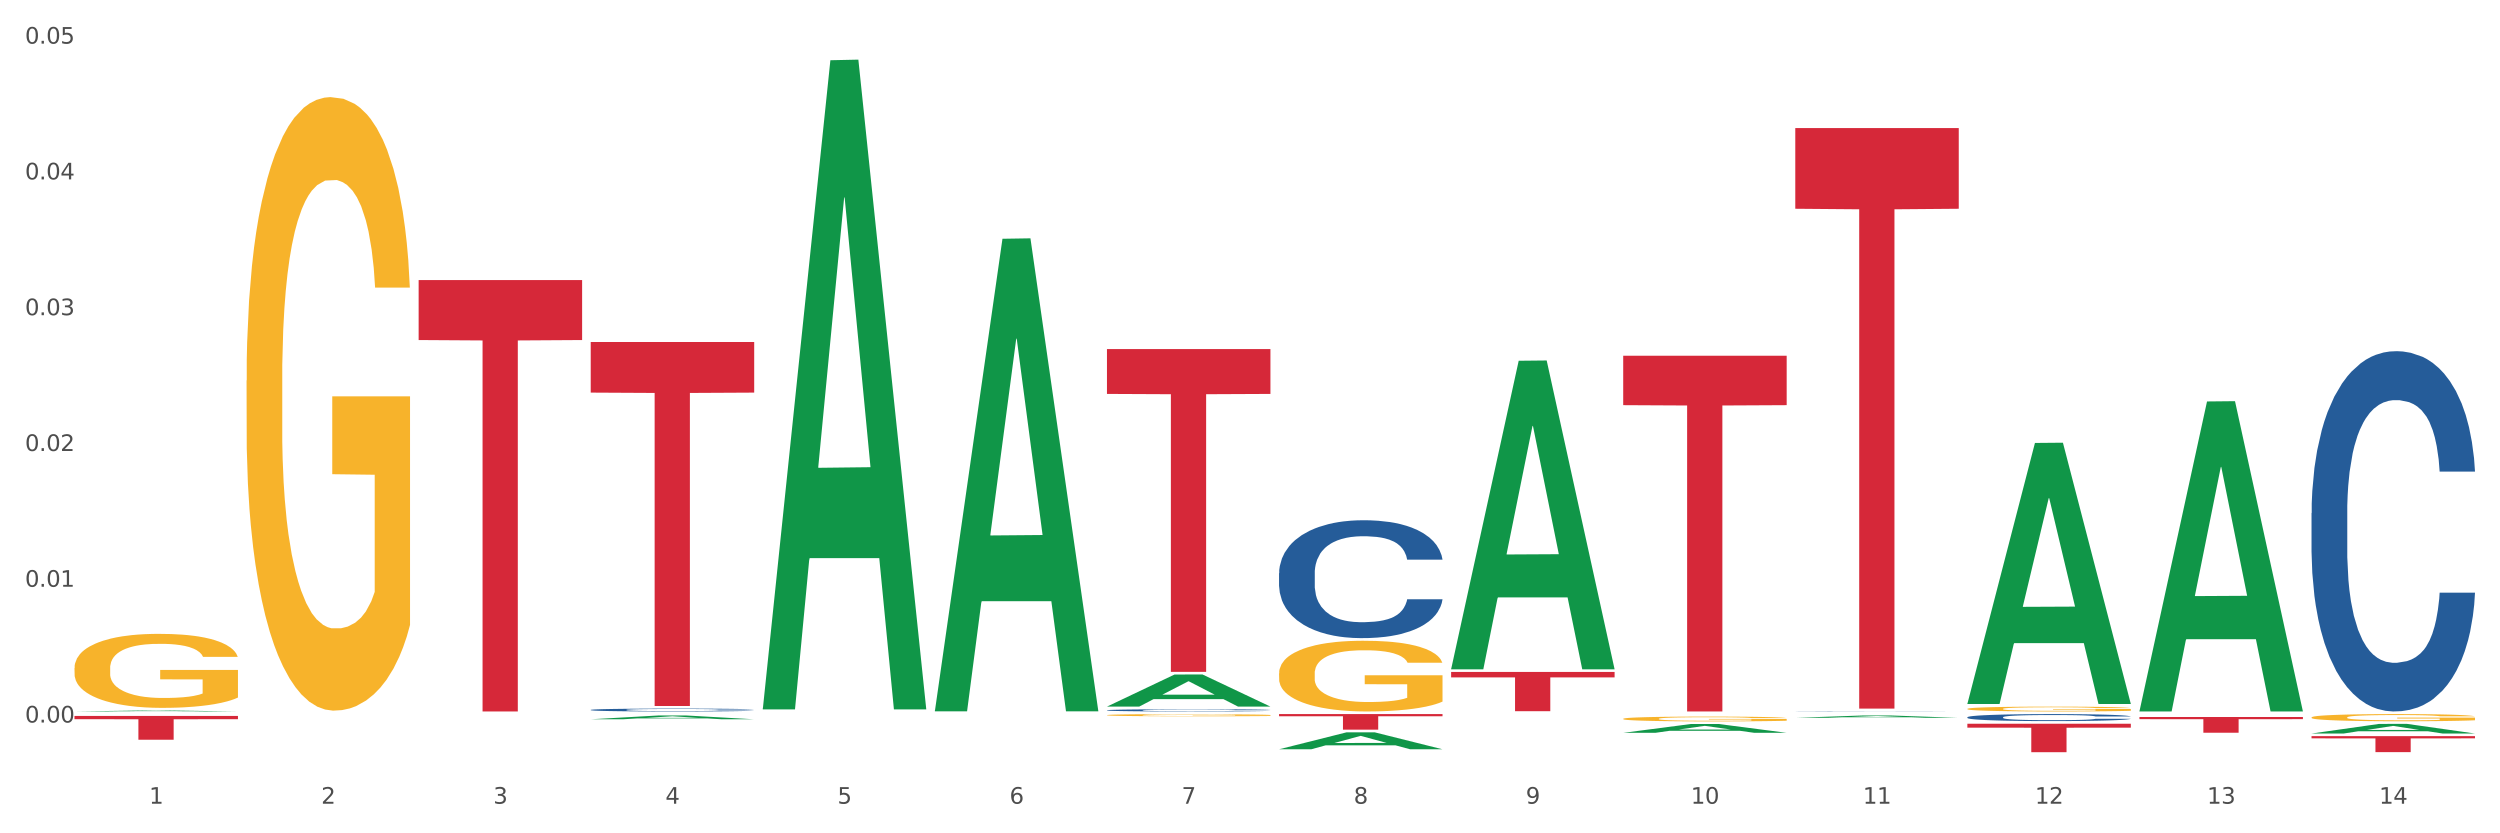 <?xml version="1.0" encoding="utf-8" standalone="no"?>
<!DOCTYPE svg PUBLIC "-//W3C//DTD SVG 1.1//EN"
  "http://www.w3.org/Graphics/SVG/1.1/DTD/svg11.dtd">
<svg xmlns:xlink="http://www.w3.org/1999/xlink" width="1080pt" height="360pt" viewBox="0 0 1080 360" xmlns="http://www.w3.org/2000/svg" version="1.1">
 <rect x="0" y="0" width="1080" height="360" fill="#333333" stroke="none"/>
 <defs>
  <style type="text/css">*{stroke-linejoin: round; stroke-linecap: butt}</style>
 </defs>
 <g id="figure_1">
  <g id="patch_1">
   <path d="M 0 360 
L 1080 360 
L 1080 0 
L 0 0 
z
" style="fill: #ffffff; stroke: #ffffff; stroke-linejoin: miter"/>
  </g>
  <g id="axes_1">
   <g id="matplotlib.axis_1">
    <g id="xtick_1">
     <g id="text_1">
      <!-- 1 -->
      <g style="fill: #4d4d4d" transform="translate(64.432 347.204) scale(0.096 -0.096)">
       <defs>
        <path id="DejaVuSans-31" d="M 794 531 
L 1825 531 
L 1825 4091 
L 703 3866 
L 703 4441 
L 1819 4666 
L 2450 4666 
L 2450 531 
L 3481 531 
L 3481 0 
L 794 0 
L 794 531 
z
" transform="scale(0.016)"/>
       </defs>
       <use xlink:href="#DejaVuSans-31"/>
      </g>
     </g>
    </g>
    <g id="xtick_2">
     <g id="text_2">
      <!-- 2 -->
      <g style="fill: #4d4d4d" transform="translate(138.771 347.204) scale(0.096 -0.096)">
       <defs>
        <path id="DejaVuSans-32" d="M 1228 531 
L 3431 531 
L 3431 0 
L 469 0 
L 469 531 
Q 828 903 1448 1529 
Q 2069 2156 2228 2338 
Q 2531 2678 2651 2914 
Q 2772 3150 2772 3378 
Q 2772 3750 2511 3984 
Q 2250 4219 1831 4219 
Q 1534 4219 1204 4116 
Q 875 4013 500 3803 
L 500 4441 
Q 881 4594 1212 4672 
Q 1544 4750 1819 4750 
Q 2544 4750 2975 4387 
Q 3406 4025 3406 3419 
Q 3406 3131 3298 2873 
Q 3191 2616 2906 2266 
Q 2828 2175 2409 1742 
Q 1991 1309 1228 531 
z
" transform="scale(0.016)"/>
       </defs>
       <use xlink:href="#DejaVuSans-32"/>
      </g>
     </g>
    </g>
    <g id="xtick_3">
     <g id="text_3">
      <!-- 3 -->
      <g style="fill: #4d4d4d" transform="translate(213.109 347.204) scale(0.096 -0.096)">
       <defs>
        <path id="DejaVuSans-33" d="M 2597 2516 
Q 3050 2419 3304 2112 
Q 3559 1806 3559 1356 
Q 3559 666 3084 287 
Q 2609 -91 1734 -91 
Q 1441 -91 1130 -33 
Q 819 25 488 141 
L 488 750 
Q 750 597 1062 519 
Q 1375 441 1716 441 
Q 2309 441 2620 675 
Q 2931 909 2931 1356 
Q 2931 1769 2642 2001 
Q 2353 2234 1838 2234 
L 1294 2234 
L 1294 2753 
L 1863 2753 
Q 2328 2753 2575 2939 
Q 2822 3125 2822 3475 
Q 2822 3834 2567 4026 
Q 2313 4219 1838 4219 
Q 1578 4219 1281 4162 
Q 984 4106 628 3988 
L 628 4550 
Q 988 4650 1302 4700 
Q 1616 4750 1894 4750 
Q 2613 4750 3031 4423 
Q 3450 4097 3450 3541 
Q 3450 3153 3228 2886 
Q 3006 2619 2597 2516 
z
" transform="scale(0.016)"/>
       </defs>
       <use xlink:href="#DejaVuSans-33"/>
      </g>
     </g>
    </g>
    <g id="xtick_4">
     <g id="text_4">
      <!-- 4 -->
      <g style="fill: #4d4d4d" transform="translate(287.448 347.204) scale(0.096 -0.096)">
       <defs>
        <path id="DejaVuSans-34" d="M 2419 4116 
L 825 1625 
L 2419 1625 
L 2419 4116 
z
M 2253 4666 
L 3047 4666 
L 3047 1625 
L 3713 1625 
L 3713 1100 
L 3047 1100 
L 3047 0 
L 2419 0 
L 2419 1100 
L 313 1100 
L 313 1709 
L 2253 4666 
z
" transform="scale(0.016)"/>
       </defs>
       <use xlink:href="#DejaVuSans-34"/>
      </g>
     </g>
    </g>
    <g id="xtick_5">
     <g id="text_5">
      <!-- 5 -->
      <g style="fill: #4d4d4d" transform="translate(361.787 347.204) scale(0.096 -0.096)">
       <defs>
        <path id="DejaVuSans-35" d="M 691 4666 
L 3169 4666 
L 3169 4134 
L 1269 4134 
L 1269 2991 
Q 1406 3038 1543 3061 
Q 1681 3084 1819 3084 
Q 2600 3084 3056 2656 
Q 3513 2228 3513 1497 
Q 3513 744 3044 326 
Q 2575 -91 1722 -91 
Q 1428 -91 1123 -41 
Q 819 9 494 109 
L 494 744 
Q 775 591 1075 516 
Q 1375 441 1709 441 
Q 2250 441 2565 725 
Q 2881 1009 2881 1497 
Q 2881 1984 2565 2268 
Q 2250 2553 1709 2553 
Q 1456 2553 1204 2497 
Q 953 2441 691 2322 
L 691 4666 
z
" transform="scale(0.016)"/>
       </defs>
       <use xlink:href="#DejaVuSans-35"/>
      </g>
     </g>
    </g>
    <g id="xtick_6">
     <g id="text_6">
      <!-- 6 -->
      <g style="fill: #4d4d4d" transform="translate(436.125 347.204) scale(0.096 -0.096)">
       <defs>
        <path id="DejaVuSans-36" d="M 2113 2584 
Q 1688 2584 1439 2293 
Q 1191 2003 1191 1497 
Q 1191 994 1439 701 
Q 1688 409 2113 409 
Q 2538 409 2786 701 
Q 3034 994 3034 1497 
Q 3034 2003 2786 2293 
Q 2538 2584 2113 2584 
z
M 3366 4563 
L 3366 3988 
Q 3128 4100 2886 4159 
Q 2644 4219 2406 4219 
Q 1781 4219 1451 3797 
Q 1122 3375 1075 2522 
Q 1259 2794 1537 2939 
Q 1816 3084 2150 3084 
Q 2853 3084 3261 2657 
Q 3669 2231 3669 1497 
Q 3669 778 3244 343 
Q 2819 -91 2113 -91 
Q 1303 -91 875 529 
Q 447 1150 447 2328 
Q 447 3434 972 4092 
Q 1497 4750 2381 4750 
Q 2619 4750 2861 4703 
Q 3103 4656 3366 4563 
z
" transform="scale(0.016)"/>
       </defs>
       <use xlink:href="#DejaVuSans-36"/>
      </g>
     </g>
    </g>
    <g id="xtick_7">
     <g id="text_7">
      <!-- 7 -->
      <g style="fill: #4d4d4d" transform="translate(510.464 347.204) scale(0.096 -0.096)">
       <defs>
        <path id="DejaVuSans-37" d="M 525 4666 
L 3525 4666 
L 3525 4397 
L 1831 0 
L 1172 0 
L 2766 4134 
L 525 4134 
L 525 4666 
z
" transform="scale(0.016)"/>
       </defs>
       <use xlink:href="#DejaVuSans-37"/>
      </g>
     </g>
    </g>
    <g id="xtick_8">
     <g id="text_8">
      <!-- 8 -->
      <g style="fill: #4d4d4d" transform="translate(584.803 347.204) scale(0.096 -0.096)">
       <defs>
        <path id="DejaVuSans-38" d="M 2034 2216 
Q 1584 2216 1326 1975 
Q 1069 1734 1069 1313 
Q 1069 891 1326 650 
Q 1584 409 2034 409 
Q 2484 409 2743 651 
Q 3003 894 3003 1313 
Q 3003 1734 2745 1975 
Q 2488 2216 2034 2216 
z
M 1403 2484 
Q 997 2584 770 2862 
Q 544 3141 544 3541 
Q 544 4100 942 4425 
Q 1341 4750 2034 4750 
Q 2731 4750 3128 4425 
Q 3525 4100 3525 3541 
Q 3525 3141 3298 2862 
Q 3072 2584 2669 2484 
Q 3125 2378 3379 2068 
Q 3634 1759 3634 1313 
Q 3634 634 3220 271 
Q 2806 -91 2034 -91 
Q 1263 -91 848 271 
Q 434 634 434 1313 
Q 434 1759 690 2068 
Q 947 2378 1403 2484 
z
M 1172 3481 
Q 1172 3119 1398 2916 
Q 1625 2713 2034 2713 
Q 2441 2713 2670 2916 
Q 2900 3119 2900 3481 
Q 2900 3844 2670 4047 
Q 2441 4250 2034 4250 
Q 1625 4250 1398 4047 
Q 1172 3844 1172 3481 
z
" transform="scale(0.016)"/>
       </defs>
       <use xlink:href="#DejaVuSans-38"/>
      </g>
     </g>
    </g>
    <g id="xtick_9">
     <g id="text_9">
      <!-- 9 -->
      <g style="fill: #4d4d4d" transform="translate(659.142 347.204) scale(0.096 -0.096)">
       <defs>
        <path id="DejaVuSans-39" d="M 703 97 
L 703 672 
Q 941 559 1184 500 
Q 1428 441 1663 441 
Q 2288 441 2617 861 
Q 2947 1281 2994 2138 
Q 2813 1869 2534 1725 
Q 2256 1581 1919 1581 
Q 1219 1581 811 2004 
Q 403 2428 403 3163 
Q 403 3881 828 4315 
Q 1253 4750 1959 4750 
Q 2769 4750 3195 4129 
Q 3622 3509 3622 2328 
Q 3622 1225 3098 567 
Q 2575 -91 1691 -91 
Q 1453 -91 1209 -44 
Q 966 3 703 97 
z
M 1959 2075 
Q 2384 2075 2632 2365 
Q 2881 2656 2881 3163 
Q 2881 3666 2632 3958 
Q 2384 4250 1959 4250 
Q 1534 4250 1286 3958 
Q 1038 3666 1038 3163 
Q 1038 2656 1286 2365 
Q 1534 2075 1959 2075 
z
" transform="scale(0.016)"/>
       </defs>
       <use xlink:href="#DejaVuSans-39"/>
      </g>
     </g>
    </g>
    <g id="xtick_10">
     <g id="text_10">
      <!-- 10 -->
      <g style="fill: #4d4d4d" transform="translate(730.426 347.204) scale(0.096 -0.096)">
       <defs>
        <path id="DejaVuSans-30" d="M 2034 4250 
Q 1547 4250 1301 3770 
Q 1056 3291 1056 2328 
Q 1056 1369 1301 889 
Q 1547 409 2034 409 
Q 2525 409 2770 889 
Q 3016 1369 3016 2328 
Q 3016 3291 2770 3770 
Q 2525 4250 2034 4250 
z
M 2034 4750 
Q 2819 4750 3233 4129 
Q 3647 3509 3647 2328 
Q 3647 1150 3233 529 
Q 2819 -91 2034 -91 
Q 1250 -91 836 529 
Q 422 1150 422 2328 
Q 422 3509 836 4129 
Q 1250 4750 2034 4750 
z
" transform="scale(0.016)"/>
       </defs>
       <use xlink:href="#DejaVuSans-31"/>
       <use xlink:href="#DejaVuSans-30" transform="translate(63.623 0)"/>
      </g>
     </g>
    </g>
    <g id="xtick_11">
     <g id="text_11">
      <!-- 11 -->
      <g style="fill: #4d4d4d" transform="translate(804.765 347.204) scale(0.096 -0.096)">
       <use xlink:href="#DejaVuSans-31"/>
       <use xlink:href="#DejaVuSans-31" transform="translate(63.623 0)"/>
      </g>
     </g>
    </g>
    <g id="xtick_12">
     <g id="text_12">
      <!-- 12 -->
      <g style="fill: #4d4d4d" transform="translate(879.104 347.204) scale(0.096 -0.096)">
       <use xlink:href="#DejaVuSans-31"/>
       <use xlink:href="#DejaVuSans-32" transform="translate(63.623 0)"/>
      </g>
     </g>
    </g>
    <g id="xtick_13">
     <g id="text_13">
      <!-- 13 -->
      <g style="fill: #4d4d4d" transform="translate(953.442 347.204) scale(0.096 -0.096)">
       <use xlink:href="#DejaVuSans-31"/>
       <use xlink:href="#DejaVuSans-33" transform="translate(63.623 0)"/>
      </g>
     </g>
    </g>
    <g id="xtick_14">
     <g id="text_14">
      <!-- 14 -->
      <g style="fill: #4d4d4d" transform="translate(1027.781 347.204) scale(0.096 -0.096)">
       <use xlink:href="#DejaVuSans-31"/>
       <use xlink:href="#DejaVuSans-34" transform="translate(63.623 0)"/>
      </g>
     </g>
    </g>
    <g id="xtick_15"/>
    <g id="xtick_16"/>
    <g id="xtick_17"/>
    <g id="xtick_18"/>
    <g id="xtick_19"/>
    <g id="xtick_20"/>
    <g id="xtick_21"/>
    <g id="xtick_22"/>
    <g id="xtick_23"/>
    <g id="xtick_24"/>
    <g id="xtick_25"/>
    <g id="xtick_26"/>
    <g id="xtick_27"/>
   </g>
   <g id="matplotlib.axis_2">
    <g id="ytick_1">
     <g id="text_15">
      <!-- 0.00 -->
      <g style="fill: #4d4d4d" transform="translate(10.8 312.133) scale(0.096 -0.096)">
       <defs>
        <path id="DejaVuSans-2e" d="M 684 794 
L 1344 794 
L 1344 0 
L 684 0 
L 684 794 
z
" transform="scale(0.016)"/>
       </defs>
       <use xlink:href="#DejaVuSans-30"/>
       <use xlink:href="#DejaVuSans-2e" transform="translate(63.623 0)"/>
       <use xlink:href="#DejaVuSans-30" transform="translate(95.41 0)"/>
       <use xlink:href="#DejaVuSans-30" transform="translate(159.033 0)"/>
      </g>
     </g>
    </g>
    <g id="ytick_2">
     <g id="text_16">
      <!-- 0.01 -->
      <g style="fill: #4d4d4d" transform="translate(10.8 253.478) scale(0.096 -0.096)">
       <use xlink:href="#DejaVuSans-30"/>
       <use xlink:href="#DejaVuSans-2e" transform="translate(63.623 0)"/>
       <use xlink:href="#DejaVuSans-30" transform="translate(95.41 0)"/>
       <use xlink:href="#DejaVuSans-31" transform="translate(159.033 0)"/>
      </g>
     </g>
    </g>
    <g id="ytick_3">
     <g id="text_17">
      <!-- 0.02 -->
      <g style="fill: #4d4d4d" transform="translate(10.8 194.822) scale(0.096 -0.096)">
       <use xlink:href="#DejaVuSans-30"/>
       <use xlink:href="#DejaVuSans-2e" transform="translate(63.623 0)"/>
       <use xlink:href="#DejaVuSans-30" transform="translate(95.41 0)"/>
       <use xlink:href="#DejaVuSans-32" transform="translate(159.033 0)"/>
      </g>
     </g>
    </g>
    <g id="ytick_4">
     <g id="text_18">
      <!-- 0.03 -->
      <g style="fill: #4d4d4d" transform="translate(10.8 136.167) scale(0.096 -0.096)">
       <use xlink:href="#DejaVuSans-30"/>
       <use xlink:href="#DejaVuSans-2e" transform="translate(63.623 0)"/>
       <use xlink:href="#DejaVuSans-30" transform="translate(95.41 0)"/>
       <use xlink:href="#DejaVuSans-33" transform="translate(159.033 0)"/>
      </g>
     </g>
    </g>
    <g id="ytick_5">
     <g id="text_19">
      <!-- 0.04 -->
      <g style="fill: #4d4d4d" transform="translate(10.8 77.511) scale(0.096 -0.096)">
       <use xlink:href="#DejaVuSans-30"/>
       <use xlink:href="#DejaVuSans-2e" transform="translate(63.623 0)"/>
       <use xlink:href="#DejaVuSans-30" transform="translate(95.41 0)"/>
       <use xlink:href="#DejaVuSans-34" transform="translate(159.033 0)"/>
      </g>
     </g>
    </g>
    <g id="ytick_6">
     <g id="text_20">
      <!-- 0.05 -->
      <g style="fill: #4d4d4d" transform="translate(10.8 18.856) scale(0.096 -0.096)">
       <use xlink:href="#DejaVuSans-30"/>
       <use xlink:href="#DejaVuSans-2e" transform="translate(63.623 0)"/>
       <use xlink:href="#DejaVuSans-30" transform="translate(95.41 0)"/>
       <use xlink:href="#DejaVuSans-35" transform="translate(159.033 0)"/>
      </g>
     </g>
    </g>
    <g id="ytick_7"/>
    <g id="ytick_8"/>
    <g id="ytick_9"/>
    <g id="ytick_10"/>
    <g id="ytick_11"/>
   </g>
   <g id="PolyCollection_1">
    <path d="M 32.175 307.354 
L 32.248 307.354 
L 61.37 306.932 
L 73.456 306.931 
L 102.797 307.355 
L 88.818 307.355 
L 82.484 307.256 
L 52.415 307.256 
L 52.197 307.258 
L 46.081 307.355 
L 32.175 307.355 
L 32.175 307.354 
L 56.201 307.198 
L 78.698 307.197 
L 67.559 307.022 
L 67.413 307.021 
L 67.267 307.022 
L 56.128 307.197 
L 56.201 307.198 
L 32.175 307.354 
z
" clip-path="url(#p14ca33a24a)" style="fill: #109648"/>
    <path d="M 552.546 290.922 
L 552.629 290.894 
L 552.629 289.889 
L 552.796 289.025 
L 553.63 286.932 
L 554.881 285.202 
L 555.798 284.281 
L 556.715 283.528 
L 557.799 282.775 
L 559.133 281.994 
L 561.551 280.85 
L 563.052 280.264 
L 564.886 279.65 
L 568.221 278.757 
L 570.639 278.255 
L 573.141 277.836 
L 577.226 277.334 
L 579.894 277.111 
L 582.729 276.944 
L 586.148 276.832 
L 588.732 276.804 
L 594.402 276.888 
L 599.238 277.139 
L 601.573 277.334 
L 604.574 277.669 
L 606.158 277.892 
L 608.743 278.339 
L 611.411 278.925 
L 613.246 279.427 
L 615.997 280.375 
L 618.082 281.324 
L 619.999 282.496 
L 621 283.305 
L 621.75 284.058 
L 622.417 284.923 
L 623.084 286.29 
L 608.076 286.29 
L 607.493 285.314 
L 606.575 284.393 
L 605.241 283.5 
L 604.074 282.942 
L 602.073 282.245 
L 600.239 281.798 
L 598.321 281.464 
L 595.986 281.185 
L 594.152 281.045 
L 591.567 280.933 
L 586.481 280.961 
L 583.063 281.185 
L 580.728 281.464 
L 579.227 281.715 
L 577.893 281.994 
L 576.392 282.384 
L 574.641 282.97 
L 573.391 283.5 
L 572.14 284.17 
L 571.139 284.839 
L 570.222 285.621 
L 569.472 286.458 
L 568.888 287.323 
L 568.388 288.383 
L 567.971 290.141 
L 567.971 293.963 
L 568.138 294.828 
L 568.555 295.972 
L 569.055 296.837 
L 569.889 297.869 
L 570.639 298.566 
L 572.057 299.571 
L 573.641 300.408 
L 574.891 300.938 
L 576.142 301.384 
L 578.31 301.998 
L 580.728 302.5 
L 582.812 302.807 
L 585.647 303.086 
L 587.565 303.198 
L 589.233 303.254 
L 593.318 303.254 
L 596.236 303.17 
L 599.488 302.975 
L 601.99 302.724 
L 604.074 302.417 
L 606.409 301.914 
L 607.909 301.44 
L 607.909 295.609 
L 589.566 295.581 
L 589.566 291.703 
L 623.168 291.703 
L 623.168 303.086 
L 621.75 303.672 
L 620.166 304.202 
L 618.499 304.677 
L 615.997 305.263 
L 612.996 305.821 
L 610.327 306.211 
L 607.493 306.546 
L 604.157 306.853 
L 599.822 307.132 
L 597.154 307.243 
L 593.818 307.327 
L 589.9 307.355 
L 586.481 307.299 
L 583.146 307.16 
L 579.644 306.909 
L 576.226 306.546 
L 573.641 306.183 
L 571.056 305.737 
L 568.305 305.151 
L 566.137 304.593 
L 564.469 304.091 
L 562.635 303.449 
L 560.634 302.612 
L 559.133 301.859 
L 557.799 301.077 
L 556.381 300.073 
L 555.381 299.208 
L 554.38 298.12 
L 553.797 297.311 
L 553.13 296.055 
L 552.629 294.298 
L 552.546 290.922 
z
" clip-path="url(#p14ca33a24a)" style="fill: #f7b32b"/>
    <path d="M 701.223 310.527 
L 701.307 310.525 
L 701.307 310.457 
L 701.474 310.398 
L 702.307 310.256 
L 703.558 310.139 
L 704.475 310.076 
L 705.392 310.025 
L 706.476 309.974 
L 707.81 309.921 
L 710.228 309.843 
L 711.729 309.803 
L 713.563 309.761 
L 716.899 309.701 
L 719.317 309.667 
L 721.818 309.638 
L 725.903 309.604 
L 728.572 309.589 
L 731.406 309.578 
L 734.825 309.57 
L 737.41 309.568 
L 743.08 309.574 
L 747.915 309.591 
L 750.25 309.604 
L 753.252 309.627 
L 754.836 309.642 
L 757.421 309.672 
L 760.089 309.712 
L 761.923 309.746 
L 764.675 309.811 
L 766.759 309.875 
L 768.677 309.955 
L 769.677 310.01 
L 770.428 310.061 
L 771.095 310.12 
L 771.762 310.212 
L 756.754 310.212 
L 756.17 310.146 
L 755.253 310.084 
L 753.919 310.023 
L 752.751 309.985 
L 750.75 309.938 
L 748.916 309.907 
L 746.998 309.885 
L 744.664 309.866 
L 742.829 309.856 
L 740.245 309.849 
L 735.159 309.851 
L 731.74 309.866 
L 729.405 309.885 
L 727.905 309.902 
L 726.571 309.921 
L 725.07 309.947 
L 723.319 309.987 
L 722.068 310.023 
L 720.817 310.068 
L 719.817 310.114 
L 718.9 310.167 
L 718.149 310.224 
L 717.566 310.283 
L 717.065 310.355 
L 716.648 310.474 
L 716.648 310.733 
L 716.815 310.792 
L 717.232 310.87 
L 717.732 310.929 
L 718.566 310.999 
L 719.317 311.046 
L 720.734 311.114 
L 722.318 311.171 
L 723.569 311.207 
L 724.82 311.237 
L 726.987 311.279 
L 729.405 311.313 
L 731.49 311.334 
L 734.325 311.353 
L 736.242 311.361 
L 737.91 311.364 
L 741.996 311.364 
L 744.914 311.359 
L 748.166 311.345 
L 750.667 311.328 
L 752.751 311.308 
L 755.086 311.273 
L 756.587 311.241 
L 756.587 310.845 
L 738.244 310.843 
L 738.244 310.58 
L 771.845 310.58 
L 771.845 311.353 
L 770.428 311.393 
L 768.844 311.429 
L 767.176 311.461 
L 764.675 311.501 
L 761.673 311.539 
L 759.005 311.565 
L 756.17 311.588 
L 752.835 311.609 
L 748.499 311.628 
L 745.831 311.635 
L 742.496 311.641 
L 738.577 311.643 
L 735.159 311.639 
L 731.823 311.63 
L 728.321 311.613 
L 724.903 311.588 
L 722.318 311.563 
L 719.733 311.533 
L 716.982 311.493 
L 714.814 311.455 
L 713.147 311.421 
L 711.312 311.378 
L 709.311 311.321 
L 707.81 311.27 
L 706.476 311.217 
L 705.059 311.148 
L 704.058 311.09 
L 703.058 311.016 
L 702.474 310.961 
L 701.807 310.876 
L 701.307 310.756 
L 701.223 310.527 
z
" clip-path="url(#p14ca33a24a)" style="fill: #f7b32b"/>
    <path d="M 849.901 306.231 
L 849.984 306.229 
L 849.984 306.16 
L 850.151 306.101 
L 850.985 305.958 
L 852.235 305.84 
L 853.153 305.777 
L 854.07 305.725 
L 855.154 305.674 
L 856.488 305.62 
L 858.906 305.542 
L 860.407 305.502 
L 862.241 305.46 
L 865.576 305.399 
L 867.994 305.365 
L 870.495 305.336 
L 874.581 305.302 
L 877.249 305.286 
L 880.084 305.275 
L 883.502 305.267 
L 886.087 305.265 
L 891.757 305.271 
L 896.593 305.288 
L 898.927 305.302 
L 901.929 305.325 
L 903.513 305.34 
L 906.098 305.37 
L 908.766 305.41 
L 910.601 305.445 
L 913.352 305.51 
L 915.436 305.575 
L 917.354 305.655 
L 918.355 305.71 
L 919.105 305.762 
L 919.772 305.821 
L 920.439 305.914 
L 905.431 305.914 
L 904.847 305.847 
L 903.93 305.784 
L 902.596 305.723 
L 901.429 305.685 
L 899.428 305.638 
L 897.593 305.607 
L 895.676 305.584 
L 893.341 305.565 
L 891.507 305.555 
L 888.922 305.548 
L 883.836 305.55 
L 880.417 305.565 
L 878.083 305.584 
L 876.582 305.601 
L 875.248 305.62 
L 873.747 305.647 
L 871.996 305.687 
L 870.745 305.723 
L 869.495 305.769 
L 868.494 305.815 
L 867.577 305.868 
L 866.827 305.926 
L 866.243 305.985 
L 865.743 306.057 
L 865.326 306.178 
L 865.326 306.439 
L 865.493 306.498 
L 865.91 306.576 
L 866.41 306.636 
L 867.244 306.706 
L 867.994 306.754 
L 869.411 306.823 
L 870.996 306.88 
L 872.246 306.916 
L 873.497 306.947 
L 875.665 306.989 
L 878.083 307.023 
L 880.167 307.044 
L 883.002 307.063 
L 884.92 307.071 
L 886.587 307.075 
L 890.673 307.075 
L 893.591 307.069 
L 896.843 307.055 
L 899.344 307.038 
L 901.429 307.017 
L 903.763 306.983 
L 905.264 306.95 
L 905.264 306.552 
L 886.921 306.55 
L 886.921 306.284 
L 920.523 306.284 
L 920.523 307.063 
L 919.105 307.103 
L 917.521 307.139 
L 915.853 307.172 
L 913.352 307.212 
L 910.35 307.25 
L 907.682 307.277 
L 904.847 307.3 
L 901.512 307.321 
L 897.177 307.34 
L 894.508 307.347 
L 891.173 307.353 
L 887.254 307.355 
L 883.836 307.351 
L 880.501 307.342 
L 876.999 307.325 
L 873.58 307.3 
L 870.996 307.275 
L 868.411 307.244 
L 865.659 307.204 
L 863.492 307.166 
L 861.824 307.132 
L 859.99 307.088 
L 857.989 307.031 
L 856.488 306.979 
L 855.154 306.926 
L 853.736 306.857 
L 852.736 306.798 
L 851.735 306.723 
L 851.151 306.668 
L 850.484 306.582 
L 849.984 306.462 
L 849.901 306.231 
z
" clip-path="url(#p14ca33a24a)" style="fill: #f7b32b"/>
    <path d="M 998.578 309.921 
L 998.662 309.918 
L 998.662 309.816 
L 998.828 309.728 
L 999.662 309.515 
L 1000.913 309.34 
L 1001.83 309.246 
L 1002.747 309.169 
L 1003.831 309.093 
L 1005.165 309.013 
L 1007.583 308.897 
L 1009.084 308.838 
L 1010.918 308.775 
L 1014.253 308.684 
L 1016.671 308.633 
L 1019.173 308.591 
L 1023.258 308.54 
L 1025.926 308.517 
L 1028.761 308.5 
L 1032.18 308.489 
L 1034.765 308.486 
L 1040.434 308.494 
L 1045.27 308.52 
L 1047.605 308.54 
L 1050.607 308.574 
L 1052.191 308.597 
L 1054.775 308.642 
L 1057.444 308.701 
L 1059.278 308.753 
L 1062.029 308.849 
L 1064.114 308.945 
L 1066.032 309.064 
L 1067.032 309.147 
L 1067.783 309.223 
L 1068.45 309.311 
L 1069.117 309.45 
L 1054.108 309.45 
L 1053.525 309.351 
L 1052.608 309.257 
L 1051.274 309.167 
L 1050.106 309.11 
L 1048.105 309.039 
L 1046.271 308.994 
L 1044.353 308.96 
L 1042.019 308.931 
L 1040.184 308.917 
L 1037.599 308.906 
L 1032.513 308.909 
L 1029.095 308.931 
L 1026.76 308.96 
L 1025.259 308.985 
L 1023.925 309.013 
L 1022.425 309.053 
L 1020.674 309.113 
L 1019.423 309.167 
L 1018.172 309.235 
L 1017.172 309.303 
L 1016.255 309.382 
L 1015.504 309.467 
L 1014.92 309.555 
L 1014.42 309.663 
L 1014.003 309.841 
L 1014.003 310.23 
L 1014.17 310.318 
L 1014.587 310.434 
L 1015.087 310.522 
L 1015.921 310.627 
L 1016.671 310.698 
L 1018.089 310.8 
L 1019.673 310.885 
L 1020.924 310.939 
L 1022.174 310.984 
L 1024.342 311.047 
L 1026.76 311.098 
L 1028.845 311.129 
L 1031.68 311.157 
L 1033.597 311.169 
L 1035.265 311.174 
L 1039.35 311.174 
L 1042.269 311.166 
L 1045.52 311.146 
L 1048.022 311.12 
L 1050.106 311.089 
L 1052.441 311.038 
L 1053.942 310.99 
L 1053.942 310.397 
L 1035.598 310.394 
L 1035.598 310 
L 1069.2 310 
L 1069.2 311.157 
L 1067.783 311.217 
L 1066.198 311.271 
L 1064.531 311.319 
L 1062.029 311.378 
L 1059.028 311.435 
L 1056.36 311.475 
L 1053.525 311.509 
L 1050.19 311.54 
L 1045.854 311.568 
L 1043.186 311.58 
L 1039.851 311.588 
L 1035.932 311.591 
L 1032.513 311.585 
L 1029.178 311.571 
L 1025.676 311.546 
L 1022.258 311.509 
L 1019.673 311.472 
L 1017.088 311.427 
L 1014.337 311.367 
L 1012.169 311.31 
L 1010.501 311.259 
L 1008.667 311.194 
L 1006.666 311.109 
L 1005.165 311.032 
L 1003.831 310.953 
L 1002.414 310.851 
L 1001.413 310.763 
L 1000.413 310.652 
L 999.829 310.57 
L 999.162 310.443 
L 998.662 310.264 
L 998.578 309.921 
z
" clip-path="url(#p14ca33a24a)" style="fill: #f7b32b"/>
    <path d="M 775.562 307.294 
L 775.646 307.293 
L 775.646 307.291 
L 775.896 307.287 
L 776.814 307.28 
L 777.983 307.274 
L 779.986 307.268 
L 781.072 307.265 
L 782.491 307.262 
L 785.412 307.258 
L 788.752 307.253 
L 791.089 307.251 
L 792.842 307.25 
L 796.765 307.247 
L 799.019 307.246 
L 801.357 307.245 
L 803.36 307.245 
L 806.699 307.244 
L 809.37 307.244 
L 812.459 307.243 
L 815.047 307.244 
L 818.469 307.244 
L 823.478 307.245 
L 825.398 307.246 
L 827.986 307.247 
L 830.657 307.249 
L 832.828 307.25 
L 835.332 307.253 
L 837.92 307.256 
L 840.424 307.26 
L 842.177 307.263 
L 843.596 307.267 
L 844.848 307.272 
L 845.766 307.277 
L 846.184 307.281 
L 830.908 307.281 
L 830.49 307.277 
L 829.655 307.273 
L 828.821 307.27 
L 827.902 307.268 
L 826.483 307.265 
L 825.231 307.264 
L 823.144 307.262 
L 821.224 307.261 
L 819.638 307.26 
L 817.718 307.259 
L 813.628 307.259 
L 810.706 307.259 
L 808.87 307.259 
L 806.616 307.259 
L 804.696 307.26 
L 802.442 307.261 
L 800.689 307.263 
L 798.936 307.264 
L 797.934 307.266 
L 796.431 307.268 
L 795.43 307.27 
L 794.094 307.273 
L 793.343 307.275 
L 792.007 307.281 
L 791.423 307.285 
L 791.172 307.288 
L 791.005 307.291 
L 791.005 307.307 
L 791.506 307.314 
L 791.924 307.317 
L 792.591 307.321 
L 793.844 307.325 
L 795.68 307.33 
L 797.6 307.333 
L 799.186 307.335 
L 800.689 307.336 
L 802.191 307.337 
L 804.028 307.338 
L 805.53 307.339 
L 807.784 307.34 
L 810.456 307.34 
L 812.543 307.34 
L 816.8 307.339 
L 818.72 307.339 
L 820.556 307.338 
L 822.56 307.337 
L 824.146 307.336 
L 825.064 307.335 
L 826.567 307.333 
L 827.735 307.331 
L 828.737 307.329 
L 829.405 307.327 
L 830.156 307.324 
L 830.741 307.32 
L 830.908 307.318 
L 846.184 307.318 
L 845.85 307.322 
L 845.266 307.326 
L 844.097 307.33 
L 843.179 307.333 
L 841.76 307.336 
L 840.257 307.339 
L 838.17 307.342 
L 836.25 307.345 
L 834.247 307.347 
L 832.076 307.349 
L 828.153 307.351 
L 826.734 307.352 
L 823.728 307.353 
L 821.391 307.354 
L 817.969 307.355 
L 814.463 307.355 
L 810.79 307.355 
L 807.534 307.355 
L 803.944 307.354 
L 801.69 307.354 
L 799.186 307.353 
L 796.264 307.351 
L 793.51 307.35 
L 790.922 307.348 
L 788.501 307.345 
L 786.247 307.343 
L 783.325 307.338 
L 781.155 307.334 
L 779.569 307.33 
L 778.484 307.327 
L 777.399 307.322 
L 776.814 307.319 
L 775.896 307.312 
L 775.562 307.306 
L 775.562 307.294 
z
" clip-path="url(#p14ca33a24a)" style="fill: #255c99"/>
    <path d="M 32.175 288.601 
L 32.258 288.572 
L 32.258 287.521 
L 32.425 286.615 
L 33.259 284.425 
L 34.51 282.615 
L 35.427 281.651 
L 36.344 280.863 
L 37.428 280.074 
L 38.762 279.257 
L 41.18 278.059 
L 42.681 277.446 
L 44.515 276.804 
L 47.85 275.869 
L 50.268 275.344 
L 52.77 274.906 
L 56.855 274.38 
L 59.523 274.147 
L 62.358 273.971 
L 65.777 273.855 
L 68.361 273.825 
L 74.031 273.913 
L 78.867 274.176 
L 81.202 274.38 
L 84.203 274.731 
L 85.788 274.964 
L 88.372 275.431 
L 91.04 276.045 
L 92.875 276.57 
L 95.626 277.563 
L 97.711 278.556 
L 99.628 279.782 
L 100.629 280.629 
L 101.379 281.418 
L 102.046 282.323 
L 102.713 283.754 
L 87.705 283.754 
L 87.122 282.732 
L 86.204 281.768 
L 84.87 280.834 
L 83.703 280.25 
L 81.702 279.52 
L 79.868 279.052 
L 77.95 278.702 
L 75.615 278.41 
L 73.781 278.264 
L 71.196 278.147 
L 66.11 278.176 
L 62.692 278.41 
L 60.357 278.702 
L 58.856 278.965 
L 57.522 279.257 
L 56.021 279.666 
L 54.27 280.279 
L 53.02 280.834 
L 51.769 281.534 
L 50.768 282.235 
L 49.851 283.053 
L 49.101 283.929 
L 48.517 284.834 
L 48.017 285.944 
L 47.6 287.783 
L 47.6 291.784 
L 47.767 292.689 
L 48.184 293.886 
L 48.684 294.792 
L 49.518 295.872 
L 50.268 296.602 
L 51.686 297.653 
L 53.27 298.529 
L 54.52 299.084 
L 55.771 299.551 
L 57.939 300.194 
L 60.357 300.72 
L 62.441 301.041 
L 65.276 301.333 
L 67.194 301.45 
L 68.862 301.508 
L 72.947 301.508 
L 75.865 301.42 
L 79.117 301.216 
L 81.619 300.953 
L 83.703 300.632 
L 86.038 300.106 
L 87.538 299.61 
L 87.538 293.507 
L 69.195 293.478 
L 69.195 289.419 
L 102.797 289.419 
L 102.797 301.333 
L 101.379 301.946 
L 99.795 302.501 
L 98.128 302.997 
L 95.626 303.61 
L 92.625 304.194 
L 89.956 304.603 
L 87.122 304.954 
L 83.786 305.275 
L 79.451 305.567 
L 76.783 305.684 
L 73.447 305.771 
L 69.529 305.801 
L 66.11 305.742 
L 62.775 305.596 
L 59.273 305.333 
L 55.855 304.954 
L 53.27 304.574 
L 50.685 304.107 
L 47.934 303.494 
L 45.766 302.91 
L 44.098 302.384 
L 42.264 301.712 
L 40.263 300.836 
L 38.762 300.048 
L 37.428 299.23 
L 36.01 298.179 
L 35.01 297.274 
L 34.009 296.135 
L 33.426 295.288 
L 32.759 293.974 
L 32.258 292.134 
L 32.175 288.601 
z
" clip-path="url(#p14ca33a24a)" style="fill: #f7b32b"/>
    <path d="M 998.578 318.013 
L 1069.2 318.013 
L 1069.2 318.973 
L 1041.42 318.98 
L 1041.42 324.923 
L 1026.191 324.923 
L 1026.191 318.98 
L 998.578 318.973 
L 998.578 318.019 
L 998.578 318.013 
z
" clip-path="url(#p14ca33a24a)" style="fill: #d62839"/>
    <path d="M 924.24 309.732 
L 994.861 309.732 
L 994.861 310.679 
L 967.081 310.685 
L 967.081 316.544 
L 951.852 316.544 
L 951.852 310.685 
L 924.24 310.679 
L 924.24 309.739 
L 924.24 309.732 
z
" clip-path="url(#p14ca33a24a)" style="fill: #d62839"/>
    <path d="M 849.901 312.646 
L 920.523 312.646 
L 920.523 314.356 
L 892.742 314.368 
L 892.742 324.95 
L 877.514 324.95 
L 877.514 314.368 
L 849.901 314.356 
L 849.901 312.658 
L 849.901 312.646 
z
" clip-path="url(#p14ca33a24a)" style="fill: #d62839"/>
    <path d="M 775.562 55.331 
L 846.184 55.331 
L 846.184 90.181 
L 818.404 90.417 
L 818.404 306.113 
L 803.175 306.113 
L 803.175 90.417 
L 775.562 90.181 
L 775.562 55.566 
L 775.562 55.331 
z
" clip-path="url(#p14ca33a24a)" style="fill: #d62839"/>
    <path d="M 701.223 153.671 
L 771.845 153.671 
L 771.845 175.028 
L 744.065 175.172 
L 744.065 307.355 
L 728.836 307.355 
L 728.836 175.172 
L 701.223 175.028 
L 701.223 153.815 
L 701.223 153.671 
z
" clip-path="url(#p14ca33a24a)" style="fill: #d62839"/>
    <path d="M 626.885 290.276 
L 697.506 290.276 
L 697.506 292.632 
L 669.726 292.648 
L 669.726 307.232 
L 654.497 307.232 
L 654.497 292.648 
L 626.885 292.632 
L 626.885 290.292 
L 626.885 290.276 
z
" clip-path="url(#p14ca33a24a)" style="fill: #d62839"/>
    <path d="M 552.546 308.486 
L 623.168 308.486 
L 623.168 309.422 
L 595.388 309.429 
L 595.388 315.223 
L 580.159 315.223 
L 580.159 309.429 
L 552.546 309.422 
L 552.546 308.492 
L 552.546 308.486 
z
" clip-path="url(#p14ca33a24a)" style="fill: #d62839"/>
    <path d="M 478.207 150.792 
L 548.829 150.792 
L 548.829 170.171 
L 521.049 170.302 
L 521.049 290.245 
L 505.82 290.245 
L 505.82 170.302 
L 478.207 170.171 
L 478.207 150.923 
L 478.207 150.792 
z
" clip-path="url(#p14ca33a24a)" style="fill: #d62839"/>
    <path d="M 255.191 147.756 
L 325.813 147.756 
L 325.813 169.605 
L 298.033 169.753 
L 298.033 304.983 
L 282.804 304.983 
L 282.804 169.753 
L 255.191 169.605 
L 255.191 147.904 
L 255.191 147.756 
z
" clip-path="url(#p14ca33a24a)" style="fill: #d62839"/>
    <path d="M 180.852 120.999 
L 251.474 120.999 
L 251.474 146.897 
L 223.694 147.072 
L 223.694 307.355 
L 208.465 307.355 
L 208.465 147.072 
L 180.852 146.897 
L 180.852 121.174 
L 180.852 120.999 
z
" clip-path="url(#p14ca33a24a)" style="fill: #d62839"/>
    <path d="M 32.175 309.274 
L 102.797 309.274 
L 102.797 310.703 
L 75.017 310.713 
L 75.017 319.556 
L 59.788 319.556 
L 59.788 310.713 
L 32.175 310.703 
L 32.175 309.284 
L 32.175 309.274 
z
" clip-path="url(#p14ca33a24a)" style="fill: #d62839"/>
    <path d="M 255.191 306.671 
L 255.275 306.67 
L 255.275 306.639 
L 255.525 306.596 
L 256.443 306.516 
L 257.612 306.456 
L 259.615 306.386 
L 260.701 306.356 
L 262.12 306.323 
L 265.041 306.27 
L 268.381 306.225 
L 270.718 306.2 
L 272.471 306.184 
L 276.394 306.156 
L 278.648 306.143 
L 280.986 306.133 
L 282.989 306.126 
L 286.328 306.118 
L 288.999 306.115 
L 292.088 306.114 
L 294.676 306.115 
L 298.098 306.119 
L 303.107 306.133 
L 305.027 306.141 
L 307.615 306.155 
L 310.286 306.173 
L 312.457 306.191 
L 314.961 306.217 
L 317.549 306.251 
L 320.053 306.294 
L 321.806 306.334 
L 323.225 306.376 
L 324.477 306.427 
L 325.396 306.482 
L 325.813 306.529 
L 310.537 306.529 
L 310.119 306.487 
L 309.284 306.441 
L 308.45 306.411 
L 307.531 306.386 
L 306.112 306.357 
L 304.86 306.339 
L 302.773 306.318 
L 300.853 306.304 
L 299.267 306.296 
L 297.347 306.289 
L 293.257 306.283 
L 290.335 306.283 
L 288.499 306.285 
L 286.245 306.291 
L 284.325 306.299 
L 282.071 306.312 
L 280.318 306.327 
L 278.565 306.346 
L 277.563 306.36 
L 276.06 306.385 
L 275.059 306.405 
L 273.723 306.44 
L 272.972 306.465 
L 271.636 306.53 
L 271.052 306.577 
L 270.801 306.61 
L 270.634 306.647 
L 270.634 306.823 
L 271.135 306.903 
L 271.553 306.937 
L 272.22 306.975 
L 273.473 307.025 
L 275.309 307.074 
L 277.229 307.109 
L 278.815 307.131 
L 280.318 307.146 
L 281.82 307.159 
L 283.657 307.17 
L 285.159 307.177 
L 287.413 307.184 
L 290.085 307.187 
L 292.172 307.187 
L 296.429 307.182 
L 298.349 307.176 
L 300.185 307.168 
L 302.189 307.156 
L 303.775 307.142 
L 304.693 307.132 
L 306.196 307.11 
L 307.364 307.088 
L 308.366 307.061 
L 309.034 307.039 
L 309.785 307.005 
L 310.37 306.966 
L 310.537 306.946 
L 325.813 306.946 
L 325.479 306.987 
L 324.895 307.026 
L 323.726 307.08 
L 322.808 307.11 
L 321.389 307.148 
L 319.886 307.179 
L 317.799 307.215 
L 315.879 307.241 
L 313.876 307.263 
L 311.705 307.284 
L 307.782 307.312 
L 306.363 307.32 
L 303.358 307.334 
L 301.02 307.341 
L 297.598 307.349 
L 294.092 307.354 
L 290.419 307.355 
L 287.163 307.353 
L 283.573 307.346 
L 281.32 307.339 
L 278.815 307.329 
L 275.893 307.313 
L 273.139 307.294 
L 270.551 307.271 
L 268.13 307.245 
L 265.876 307.216 
L 262.955 307.167 
L 260.784 307.119 
L 259.198 307.075 
L 258.113 307.038 
L 257.028 306.99 
L 256.443 306.957 
L 255.525 306.878 
L 255.191 306.804 
L 255.191 306.671 
z
" clip-path="url(#p14ca33a24a)" style="fill: #255c99"/>
    <path d="M 478.207 306.825 
L 478.291 306.824 
L 478.291 306.8 
L 478.541 306.766 
L 479.459 306.705 
L 480.628 306.658 
L 482.632 306.604 
L 483.717 306.581 
L 485.136 306.555 
L 488.058 306.514 
L 491.397 306.479 
L 493.734 306.46 
L 495.487 306.447 
L 499.41 306.425 
L 501.664 306.416 
L 504.002 306.408 
L 506.005 306.402 
L 509.344 306.396 
L 512.016 306.394 
L 515.104 306.393 
L 517.692 306.394 
L 521.115 306.397 
L 526.123 306.408 
L 528.043 306.414 
L 530.631 306.424 
L 533.302 306.438 
L 535.473 306.453 
L 537.977 306.473 
L 540.565 306.499 
L 543.069 306.532 
L 544.822 306.563 
L 546.241 306.596 
L 547.493 306.635 
L 548.412 306.678 
L 548.829 306.714 
L 533.553 306.714 
L 533.135 306.682 
L 532.301 306.647 
L 531.466 306.623 
L 530.548 306.604 
L 529.128 306.582 
L 527.876 306.568 
L 525.789 306.551 
L 523.869 306.54 
L 522.283 306.534 
L 520.363 306.529 
L 516.273 306.524 
L 513.351 306.524 
L 511.515 306.525 
L 509.261 306.53 
L 507.341 306.536 
L 505.087 306.547 
L 503.334 306.558 
L 501.581 306.573 
L 500.579 306.583 
L 499.077 306.603 
L 498.075 306.619 
L 496.739 306.646 
L 495.988 306.665 
L 494.652 306.715 
L 494.068 306.752 
L 493.818 306.778 
L 493.651 306.806 
L 493.651 306.943 
L 494.151 307.004 
L 494.569 307.031 
L 495.237 307.061 
L 496.489 307.099 
L 498.325 307.137 
L 500.245 307.164 
L 501.831 307.181 
L 503.334 307.193 
L 504.837 307.203 
L 506.673 307.212 
L 508.176 307.217 
L 510.429 307.222 
L 513.101 307.225 
L 515.188 307.225 
L 519.445 307.221 
L 521.365 307.216 
L 523.202 307.21 
L 525.205 307.2 
L 526.791 307.19 
L 527.709 307.182 
L 529.212 307.165 
L 530.381 307.148 
L 531.382 307.127 
L 532.05 307.11 
L 532.801 307.084 
L 533.386 307.054 
L 533.553 307.038 
L 548.829 307.038 
L 548.495 307.069 
L 547.911 307.1 
L 546.742 307.142 
L 545.824 307.165 
L 544.405 307.194 
L 542.902 307.219 
L 540.815 307.246 
L 538.895 307.266 
L 536.892 307.284 
L 534.721 307.3 
L 530.798 307.322 
L 529.379 307.328 
L 526.374 307.338 
L 524.036 307.345 
L 520.614 307.351 
L 517.108 307.354 
L 513.435 307.355 
L 510.179 307.353 
L 506.59 307.348 
L 504.336 307.343 
L 501.831 307.335 
L 498.91 307.323 
L 496.155 307.308 
L 493.567 307.29 
L 491.146 307.27 
L 488.892 307.247 
L 485.971 307.209 
L 483.8 307.172 
L 482.214 307.138 
L 481.129 307.109 
L 480.044 307.072 
L 479.459 307.047 
L 478.541 306.985 
L 478.207 306.928 
L 478.207 306.825 
z
" clip-path="url(#p14ca33a24a)" style="fill: #255c99"/>
    <path d="M 998.578 221.641 
L 998.662 221.499 
L 998.662 217.518 
L 998.912 212.117 
L 999.83 202.167 
L 1000.999 194.633 
L 1003.003 185.82 
L 1004.088 182.124 
L 1005.507 178.002 
L 1008.429 171.321 
L 1011.768 165.635 
L 1014.105 162.508 
L 1015.858 160.518 
L 1019.781 156.964 
L 1022.035 155.4 
L 1024.373 154.121 
L 1026.376 153.268 
L 1029.715 152.273 
L 1032.387 151.847 
L 1035.475 151.705 
L 1038.063 151.847 
L 1041.486 152.415 
L 1046.494 154.121 
L 1048.414 155.116 
L 1051.002 156.822 
L 1053.673 159.096 
L 1055.844 161.371 
L 1058.348 164.64 
L 1060.936 168.904 
L 1063.44 174.306 
L 1065.193 179.281 
L 1066.612 184.54 
L 1067.864 190.937 
L 1068.783 197.902 
L 1069.2 203.73 
L 1053.924 203.73 
L 1053.506 198.471 
L 1052.671 192.785 
L 1051.837 188.947 
L 1050.918 185.82 
L 1049.499 182.266 
L 1048.247 179.992 
L 1046.16 177.291 
L 1044.24 175.585 
L 1042.654 174.59 
L 1040.734 173.737 
L 1036.644 172.884 
L 1033.722 172.884 
L 1031.886 173.169 
L 1029.632 173.879 
L 1027.712 174.874 
L 1025.458 176.58 
L 1023.705 178.428 
L 1021.952 180.845 
L 1020.95 182.55 
L 1019.448 185.678 
L 1018.446 188.236 
L 1017.11 192.643 
L 1016.359 195.77 
L 1015.023 203.872 
L 1014.439 209.843 
L 1014.188 213.965 
L 1014.022 218.513 
L 1014.022 240.688 
L 1014.522 250.639 
L 1014.94 254.903 
L 1015.608 259.736 
L 1016.86 265.99 
L 1018.696 272.103 
L 1020.616 276.509 
L 1022.202 279.21 
L 1023.705 281.2 
L 1025.207 282.764 
L 1027.044 284.185 
L 1028.547 285.038 
L 1030.8 285.891 
L 1033.472 286.317 
L 1035.559 286.317 
L 1039.816 285.607 
L 1041.736 284.896 
L 1043.572 283.901 
L 1045.576 282.337 
L 1047.162 280.632 
L 1048.08 279.352 
L 1049.583 276.651 
L 1050.752 273.808 
L 1051.753 270.539 
L 1052.421 267.696 
L 1053.172 263.432 
L 1053.757 258.599 
L 1053.924 256.04 
L 1069.2 256.04 
L 1068.866 261.157 
L 1068.282 266.133 
L 1067.113 272.813 
L 1066.195 276.651 
L 1064.776 281.342 
L 1063.273 285.322 
L 1061.186 289.729 
L 1059.266 292.998 
L 1057.263 295.841 
L 1055.092 298.4 
L 1051.169 301.954 
L 1049.75 302.949 
L 1046.745 304.654 
L 1044.407 305.649 
L 1040.985 306.644 
L 1037.479 307.213 
L 1033.806 307.355 
L 1030.55 307.071 
L 1026.96 306.218 
L 1024.707 305.365 
L 1022.202 304.086 
L 1019.281 302.096 
L 1016.526 299.679 
L 1013.938 296.836 
L 1011.517 293.567 
L 1009.263 289.871 
L 1006.342 283.759 
L 1004.171 277.789 
L 1002.585 272.245 
L 1001.5 267.554 
L 1000.415 261.584 
L 999.83 257.462 
L 998.912 247.511 
L 998.578 238.272 
L 998.578 221.641 
z
" clip-path="url(#p14ca33a24a)" style="fill: #255c99"/>
    <path d="M 849.901 309.847 
L 849.984 309.844 
L 849.984 309.767 
L 850.235 309.662 
L 851.153 309.468 
L 852.322 309.321 
L 854.325 309.15 
L 855.41 309.078 
L 856.829 308.998 
L 859.751 308.868 
L 863.09 308.757 
L 865.428 308.696 
L 867.181 308.658 
L 871.104 308.588 
L 873.358 308.558 
L 875.695 308.533 
L 877.699 308.516 
L 881.038 308.497 
L 883.709 308.489 
L 886.798 308.486 
L 889.386 308.489 
L 892.808 308.5 
L 897.817 308.533 
L 899.737 308.552 
L 902.325 308.586 
L 904.996 308.63 
L 907.166 308.674 
L 909.671 308.738 
L 912.258 308.821 
L 914.763 308.926 
L 916.516 309.023 
L 917.935 309.125 
L 919.187 309.25 
L 920.105 309.385 
L 920.523 309.499 
L 905.246 309.499 
L 904.829 309.396 
L 903.994 309.286 
L 903.159 309.211 
L 902.241 309.15 
L 900.822 309.081 
L 899.57 309.037 
L 897.483 308.984 
L 895.563 308.951 
L 893.977 308.931 
L 892.057 308.915 
L 887.966 308.898 
L 885.045 308.898 
L 883.208 308.904 
L 880.954 308.918 
L 879.034 308.937 
L 876.78 308.97 
L 875.027 309.006 
L 873.274 309.053 
L 872.273 309.086 
L 870.77 309.147 
L 869.768 309.197 
L 868.433 309.283 
L 867.681 309.344 
L 866.346 309.501 
L 865.761 309.617 
L 865.511 309.698 
L 865.344 309.786 
L 865.344 310.218 
L 865.845 310.411 
L 866.262 310.494 
L 866.93 310.589 
L 868.182 310.71 
L 870.019 310.829 
L 871.939 310.915 
L 873.525 310.968 
L 875.027 311.006 
L 876.53 311.037 
L 878.367 311.064 
L 879.869 311.081 
L 882.123 311.098 
L 884.794 311.106 
L 886.881 311.106 
L 891.139 311.092 
L 893.059 311.078 
L 894.895 311.059 
L 896.899 311.028 
L 898.485 310.995 
L 899.403 310.97 
L 900.905 310.918 
L 902.074 310.862 
L 903.076 310.799 
L 903.744 310.743 
L 904.495 310.66 
L 905.079 310.566 
L 905.246 310.517 
L 920.523 310.517 
L 920.189 310.616 
L 919.604 310.713 
L 918.436 310.843 
L 917.517 310.918 
L 916.098 311.009 
L 914.596 311.086 
L 912.509 311.172 
L 910.589 311.236 
L 908.585 311.291 
L 906.415 311.341 
L 902.491 311.41 
L 901.072 311.43 
L 898.067 311.463 
L 895.73 311.482 
L 892.307 311.501 
L 888.801 311.513 
L 885.128 311.515 
L 881.873 311.51 
L 878.283 311.493 
L 876.029 311.477 
L 873.525 311.452 
L 870.603 311.413 
L 867.848 311.366 
L 865.261 311.311 
L 862.84 311.247 
L 860.586 311.175 
L 857.664 311.056 
L 855.494 310.94 
L 853.908 310.832 
L 852.823 310.741 
L 851.737 310.624 
L 851.153 310.544 
L 850.235 310.351 
L 849.901 310.171 
L 849.901 309.847 
z
" clip-path="url(#p14ca33a24a)" style="fill: #255c99"/>
    <path d="M 478.207 308.927 
L 478.291 308.926 
L 478.291 308.895 
L 478.457 308.868 
L 479.291 308.802 
L 480.542 308.748 
L 481.459 308.719 
L 482.376 308.696 
L 483.46 308.672 
L 484.794 308.648 
L 487.212 308.612 
L 488.713 308.594 
L 490.547 308.575 
L 493.882 308.547 
L 496.3 308.531 
L 498.802 308.518 
L 502.887 308.503 
L 505.555 308.496 
L 508.39 308.49 
L 511.809 308.487 
L 514.394 308.486 
L 520.063 308.489 
L 524.899 308.496 
L 527.234 308.503 
L 530.236 308.513 
L 531.82 308.52 
L 534.405 308.534 
L 537.073 308.552 
L 538.907 308.568 
L 541.658 308.597 
L 543.743 308.627 
L 545.661 308.664 
L 546.661 308.689 
L 547.412 308.712 
L 548.079 308.739 
L 548.746 308.782 
L 533.737 308.782 
L 533.154 308.752 
L 532.237 308.723 
L 530.903 308.695 
L 529.735 308.678 
L 527.734 308.656 
L 525.9 308.642 
L 523.982 308.631 
L 521.648 308.623 
L 519.813 308.618 
L 517.228 308.615 
L 512.142 308.616 
L 508.724 308.623 
L 506.389 308.631 
L 504.888 308.639 
L 503.554 308.648 
L 502.054 308.66 
L 500.303 308.679 
L 499.052 308.695 
L 497.801 308.716 
L 496.801 308.737 
L 495.884 308.761 
L 495.133 308.787 
L 494.549 308.814 
L 494.049 308.848 
L 493.632 308.902 
L 493.632 309.022 
L 493.799 309.049 
L 494.216 309.084 
L 494.716 309.111 
L 495.55 309.144 
L 496.3 309.166 
L 497.718 309.197 
L 499.302 309.223 
L 500.553 309.24 
L 501.803 309.253 
L 503.971 309.273 
L 506.389 309.288 
L 508.474 309.298 
L 511.309 309.307 
L 513.226 309.31 
L 514.894 309.312 
L 518.979 309.312 
L 521.898 309.309 
L 525.149 309.303 
L 527.651 309.295 
L 529.735 309.286 
L 532.07 309.27 
L 533.571 309.255 
L 533.571 309.073 
L 515.227 309.072 
L 515.227 308.951 
L 548.829 308.951 
L 548.829 309.307 
L 547.412 309.325 
L 545.827 309.341 
L 544.16 309.356 
L 541.658 309.375 
L 538.657 309.392 
L 535.989 309.404 
L 533.154 309.415 
L 529.819 309.424 
L 525.483 309.433 
L 522.815 309.436 
L 519.48 309.439 
L 515.561 309.44 
L 512.142 309.438 
L 508.807 309.434 
L 505.305 309.426 
L 501.887 309.415 
L 499.302 309.403 
L 496.717 309.389 
L 493.966 309.371 
L 491.798 309.354 
L 490.13 309.338 
L 488.296 309.318 
L 486.295 309.292 
L 484.794 309.268 
L 483.46 309.244 
L 482.043 309.213 
L 481.042 309.186 
L 480.042 309.152 
L 479.458 309.126 
L 478.791 309.087 
L 478.291 309.032 
L 478.207 308.927 
z
" clip-path="url(#p14ca33a24a)" style="fill: #f7b32b"/>
    <path d="M 106.514 164.428 
L 106.597 164.186 
L 106.597 155.471 
L 106.764 147.968 
L 107.598 129.813 
L 108.848 114.805 
L 109.765 106.817 
L 110.683 100.282 
L 111.767 93.746 
L 113.101 86.968 
L 115.519 77.044 
L 117.019 71.961 
L 118.854 66.635 
L 122.189 58.889 
L 124.607 54.532 
L 127.108 50.901 
L 131.194 46.544 
L 133.862 44.608 
L 136.697 43.155 
L 140.115 42.187 
L 142.7 41.945 
L 148.37 42.671 
L 153.206 44.85 
L 155.54 46.544 
L 158.542 49.449 
L 160.126 51.385 
L 162.711 55.258 
L 165.379 60.342 
L 167.213 64.699 
L 169.965 72.929 
L 172.049 81.159 
L 173.967 91.325 
L 174.968 98.345 
L 175.718 104.881 
L 176.385 112.385 
L 177.052 124.246 
L 162.044 124.246 
L 161.46 115.774 
L 160.543 107.786 
L 159.209 100.04 
L 158.042 95.198 
L 156.041 89.147 
L 154.206 85.274 
L 152.289 82.369 
L 149.954 79.949 
L 148.12 78.738 
L 145.535 77.77 
L 140.449 78.012 
L 137.03 79.949 
L 134.696 82.369 
L 133.195 84.548 
L 131.861 86.968 
L 130.36 90.357 
L 128.609 95.44 
L 127.358 100.04 
L 126.108 105.849 
L 125.107 111.659 
L 124.19 118.436 
L 123.44 125.698 
L 122.856 133.202 
L 122.356 142.4 
L 121.939 157.65 
L 121.939 190.812 
L 122.106 198.316 
L 122.522 208.241 
L 123.023 215.745 
L 123.856 224.701 
L 124.607 230.752 
L 126.024 239.467 
L 127.609 246.728 
L 128.859 251.327 
L 130.11 255.2 
L 132.278 260.526 
L 134.696 264.883 
L 136.78 267.546 
L 139.615 269.966 
L 141.533 270.934 
L 143.2 271.419 
L 147.286 271.419 
L 150.204 270.692 
L 153.456 268.998 
L 155.957 266.819 
L 158.042 264.157 
L 160.376 259.8 
L 161.877 255.685 
L 161.877 205.094 
L 143.534 204.852 
L 143.534 171.205 
L 177.135 171.205 
L 177.135 269.966 
L 175.718 275.049 
L 174.134 279.649 
L 172.466 283.764 
L 169.965 288.847 
L 166.963 293.688 
L 164.295 297.077 
L 161.46 299.982 
L 158.125 302.644 
L 153.789 305.065 
L 151.121 306.033 
L 147.786 306.759 
L 143.867 307.001 
L 140.449 306.517 
L 137.114 305.307 
L 133.612 303.128 
L 130.193 299.982 
L 127.609 296.835 
L 125.024 292.962 
L 122.272 287.879 
L 120.104 283.037 
L 118.437 278.68 
L 116.603 273.113 
L 114.601 265.851 
L 113.101 259.315 
L 111.767 252.538 
L 110.349 243.824 
L 109.349 236.32 
L 108.348 226.879 
L 107.764 219.86 
L 107.097 208.967 
L 106.597 193.717 
L 106.514 164.428 
z
" clip-path="url(#p14ca33a24a)" style="fill: #f7b32b"/>
    <path d="M 552.546 247.625 
L 552.629 247.579 
L 552.629 246.277 
L 552.88 244.509 
L 553.798 241.253 
L 554.967 238.788 
L 556.97 235.904 
L 558.055 234.695 
L 559.475 233.346 
L 562.396 231.16 
L 565.735 229.299 
L 568.073 228.276 
L 569.826 227.625 
L 573.749 226.462 
L 576.003 225.95 
L 578.34 225.531 
L 580.344 225.252 
L 583.683 224.927 
L 586.354 224.787 
L 589.443 224.741 
L 592.031 224.787 
L 595.453 224.973 
L 600.462 225.531 
L 602.382 225.857 
L 604.97 226.415 
L 607.641 227.159 
L 609.811 227.904 
L 612.316 228.973 
L 614.903 230.369 
L 617.408 232.136 
L 619.161 233.764 
L 620.58 235.485 
L 621.832 237.579 
L 622.75 239.858 
L 623.168 241.765 
L 607.891 241.765 
L 607.474 240.044 
L 606.639 238.183 
L 605.804 236.927 
L 604.886 235.904 
L 603.467 234.741 
L 602.215 233.997 
L 600.128 233.113 
L 598.208 232.555 
L 596.622 232.229 
L 594.702 231.95 
L 590.612 231.671 
L 587.69 231.671 
L 585.853 231.764 
L 583.6 231.997 
L 581.68 232.322 
L 579.426 232.881 
L 577.673 233.485 
L 575.92 234.276 
L 574.918 234.834 
L 573.415 235.858 
L 572.414 236.695 
L 571.078 238.137 
L 570.327 239.16 
L 568.991 241.811 
L 568.407 243.765 
L 568.156 245.114 
L 567.989 246.602 
L 567.989 253.858 
L 568.49 257.114 
L 568.908 258.51 
L 569.575 260.091 
L 570.827 262.138 
L 572.664 264.138 
L 574.584 265.58 
L 576.17 266.464 
L 577.673 267.115 
L 579.175 267.626 
L 581.012 268.092 
L 582.514 268.371 
L 584.768 268.65 
L 587.439 268.789 
L 589.526 268.789 
L 593.784 268.557 
L 595.704 268.324 
L 597.54 267.998 
L 599.544 267.487 
L 601.13 266.929 
L 602.048 266.51 
L 603.551 265.626 
L 604.719 264.696 
L 605.721 263.626 
L 606.389 262.696 
L 607.14 261.301 
L 607.724 259.719 
L 607.891 258.882 
L 623.168 258.882 
L 622.834 260.556 
L 622.249 262.184 
L 621.081 264.37 
L 620.163 265.626 
L 618.743 267.161 
L 617.241 268.464 
L 615.154 269.906 
L 613.234 270.975 
L 611.23 271.906 
L 609.06 272.743 
L 605.137 273.906 
L 603.718 274.231 
L 600.712 274.789 
L 598.375 275.115 
L 594.952 275.441 
L 591.446 275.627 
L 587.773 275.673 
L 584.518 275.58 
L 580.928 275.301 
L 578.674 275.022 
L 576.17 274.603 
L 573.248 273.952 
L 570.494 273.162 
L 567.906 272.231 
L 565.485 271.161 
L 563.231 269.952 
L 560.309 267.952 
L 558.139 265.998 
L 556.553 264.184 
L 555.468 262.649 
L 554.382 260.696 
L 553.798 259.347 
L 552.88 256.091 
L 552.546 253.068 
L 552.546 247.625 
z
" clip-path="url(#p14ca33a24a)" style="fill: #255c99"/>
    <path d="M 403.869 306.914 
L 403.941 306.722 
L 433.064 103.147 
L 445.15 102.955 
L 474.49 307.297 
L 460.512 307.297 
L 454.177 259.713 
L 424.109 259.713 
L 423.89 260.481 
L 417.774 307.297 
L 403.869 307.297 
L 403.869 306.914 
L 427.895 231.317 
L 450.392 231.125 
L 439.252 146.51 
L 439.107 146.126 
L 438.961 146.702 
L 427.822 231.125 
L 427.895 231.317 
L 403.869 306.914 
z
" clip-path="url(#p14ca33a24a)" style="fill: #109648"/>
    <path d="M 255.191 310.728 
L 255.264 310.726 
L 284.386 309.087 
L 296.472 309.086 
L 325.813 310.731 
L 311.834 310.731 
L 305.5 310.348 
L 275.431 310.348 
L 275.213 310.354 
L 269.097 310.731 
L 255.191 310.731 
L 255.191 310.728 
L 279.217 310.119 
L 301.714 310.118 
L 290.575 309.436 
L 290.429 309.433 
L 290.284 309.438 
L 279.144 310.118 
L 279.217 310.119 
L 255.191 310.728 
z
" clip-path="url(#p14ca33a24a)" style="fill: #109648"/>
    <path d="M 329.53 305.939 
L 329.603 305.675 
L 358.725 26.023 
L 370.811 25.759 
L 400.152 306.466 
L 386.173 306.466 
L 379.839 241.1 
L 349.77 241.1 
L 349.551 242.154 
L 343.436 306.466 
L 329.53 306.466 
L 329.53 305.939 
L 353.556 202.091 
L 376.053 201.827 
L 364.914 85.591 
L 364.768 85.064 
L 364.622 85.854 
L 353.483 201.827 
L 353.556 202.091 
L 329.53 305.939 
z
" clip-path="url(#p14ca33a24a)" style="fill: #109648"/>
    <path d="M 998.578 316.874 
L 998.651 316.87 
L 1027.773 312.726 
L 1039.859 312.722 
L 1069.2 316.882 
L 1055.221 316.882 
L 1048.887 315.913 
L 1018.818 315.913 
L 1018.6 315.929 
L 1012.484 316.882 
L 998.578 316.882 
L 998.578 316.874 
L 1022.604 315.335 
L 1045.101 315.331 
L 1033.962 313.609 
L 1033.816 313.601 
L 1033.671 313.613 
L 1022.531 315.331 
L 1022.604 315.335 
L 998.578 316.874 
z
" clip-path="url(#p14ca33a24a)" style="fill: #109648"/>
    <path d="M 924.24 307.103 
L 924.312 306.977 
L 953.435 173.43 
L 965.52 173.304 
L 994.861 307.355 
L 980.883 307.355 
L 974.548 276.139 
L 944.48 276.139 
L 944.261 276.643 
L 938.145 307.355 
L 924.24 307.355 
L 924.24 307.103 
L 948.265 257.511 
L 970.763 257.385 
L 959.623 201.877 
L 959.478 201.625 
L 959.332 202.002 
L 948.193 257.385 
L 948.265 257.511 
L 924.24 307.103 
z
" clip-path="url(#p14ca33a24a)" style="fill: #109648"/>
    <path d="M 849.901 303.922 
L 849.974 303.816 
L 879.096 191.352 
L 891.182 191.246 
L 920.523 304.134 
L 906.544 304.134 
L 900.21 277.847 
L 870.141 277.847 
L 869.922 278.271 
L 863.807 304.134 
L 849.901 304.134 
L 849.901 303.922 
L 873.927 262.159 
L 896.424 262.053 
L 885.284 215.308 
L 885.139 215.096 
L 884.993 215.414 
L 873.854 262.053 
L 873.927 262.159 
L 849.901 303.922 
z
" clip-path="url(#p14ca33a24a)" style="fill: #109648"/>
    <path d="M 775.562 310.101 
L 775.635 310.1 
L 804.757 309.082 
L 816.843 309.081 
L 846.184 310.103 
L 832.205 310.103 
L 825.871 309.865 
L 795.802 309.865 
L 795.584 309.869 
L 789.468 310.103 
L 775.562 310.103 
L 775.562 310.101 
L 799.588 309.723 
L 822.085 309.722 
L 810.946 309.299 
L 810.8 309.297 
L 810.655 309.3 
L 799.515 309.722 
L 799.588 309.723 
L 775.562 310.101 
z
" clip-path="url(#p14ca33a24a)" style="fill: #109648"/>
    <path d="M 701.223 316.571 
L 701.296 316.568 
L 730.419 312.777 
L 742.504 312.774 
L 771.845 316.579 
L 757.866 316.579 
L 751.532 315.693 
L 721.463 315.693 
L 721.245 315.707 
L 715.129 316.579 
L 701.223 316.579 
L 701.223 316.571 
L 725.249 315.164 
L 747.746 315.16 
L 736.607 313.585 
L 736.461 313.578 
L 736.316 313.588 
L 725.177 315.16 
L 725.249 315.164 
L 701.223 316.571 
z
" clip-path="url(#p14ca33a24a)" style="fill: #109648"/>
    <path d="M 626.885 288.895 
L 626.957 288.769 
L 656.08 155.847 
L 668.166 155.722 
L 697.506 289.145 
L 683.528 289.145 
L 677.194 258.076 
L 647.125 258.076 
L 646.906 258.577 
L 640.791 289.145 
L 626.885 289.145 
L 626.885 288.895 
L 650.911 239.534 
L 673.408 239.409 
L 662.268 184.16 
L 662.123 183.91 
L 661.977 184.286 
L 650.838 239.409 
L 650.911 239.534 
L 626.885 288.895 
z
" clip-path="url(#p14ca33a24a)" style="fill: #109648"/>
    <path d="M 552.546 323.681 
L 552.619 323.674 
L 581.741 316.361 
L 593.827 316.354 
L 623.168 323.694 
L 609.189 323.694 
L 602.855 321.985 
L 572.786 321.985 
L 572.568 322.013 
L 566.452 323.694 
L 552.546 323.694 
L 552.546 323.681 
L 576.572 320.965 
L 599.069 320.958 
L 587.93 317.918 
L 587.784 317.905 
L 587.638 317.925 
L 576.499 320.958 
L 576.572 320.965 
L 552.546 323.681 
z
" clip-path="url(#p14ca33a24a)" style="fill: #109648"/>
    <path d="M 478.207 305.236 
L 478.28 305.223 
L 507.402 291.389 
L 519.488 291.376 
L 548.829 305.262 
L 534.85 305.262 
L 528.516 302.028 
L 498.447 302.028 
L 498.229 302.08 
L 492.113 305.262 
L 478.207 305.262 
L 478.207 305.236 
L 502.233 300.099 
L 524.73 300.086 
L 513.591 294.336 
L 513.445 294.31 
L 513.3 294.349 
L 502.16 300.086 
L 502.233 300.099 
L 478.207 305.236 
z
" clip-path="url(#p14ca33a24a)" style="fill: #109648"/>
   </g>
  </g>
 </g>
 <defs>
  <clipPath id="p14ca33a24a">
   <rect x="32.175" y="10.8" width="1037.025" height="329.109"/>
  </clipPath>
 </defs>
</svg>
